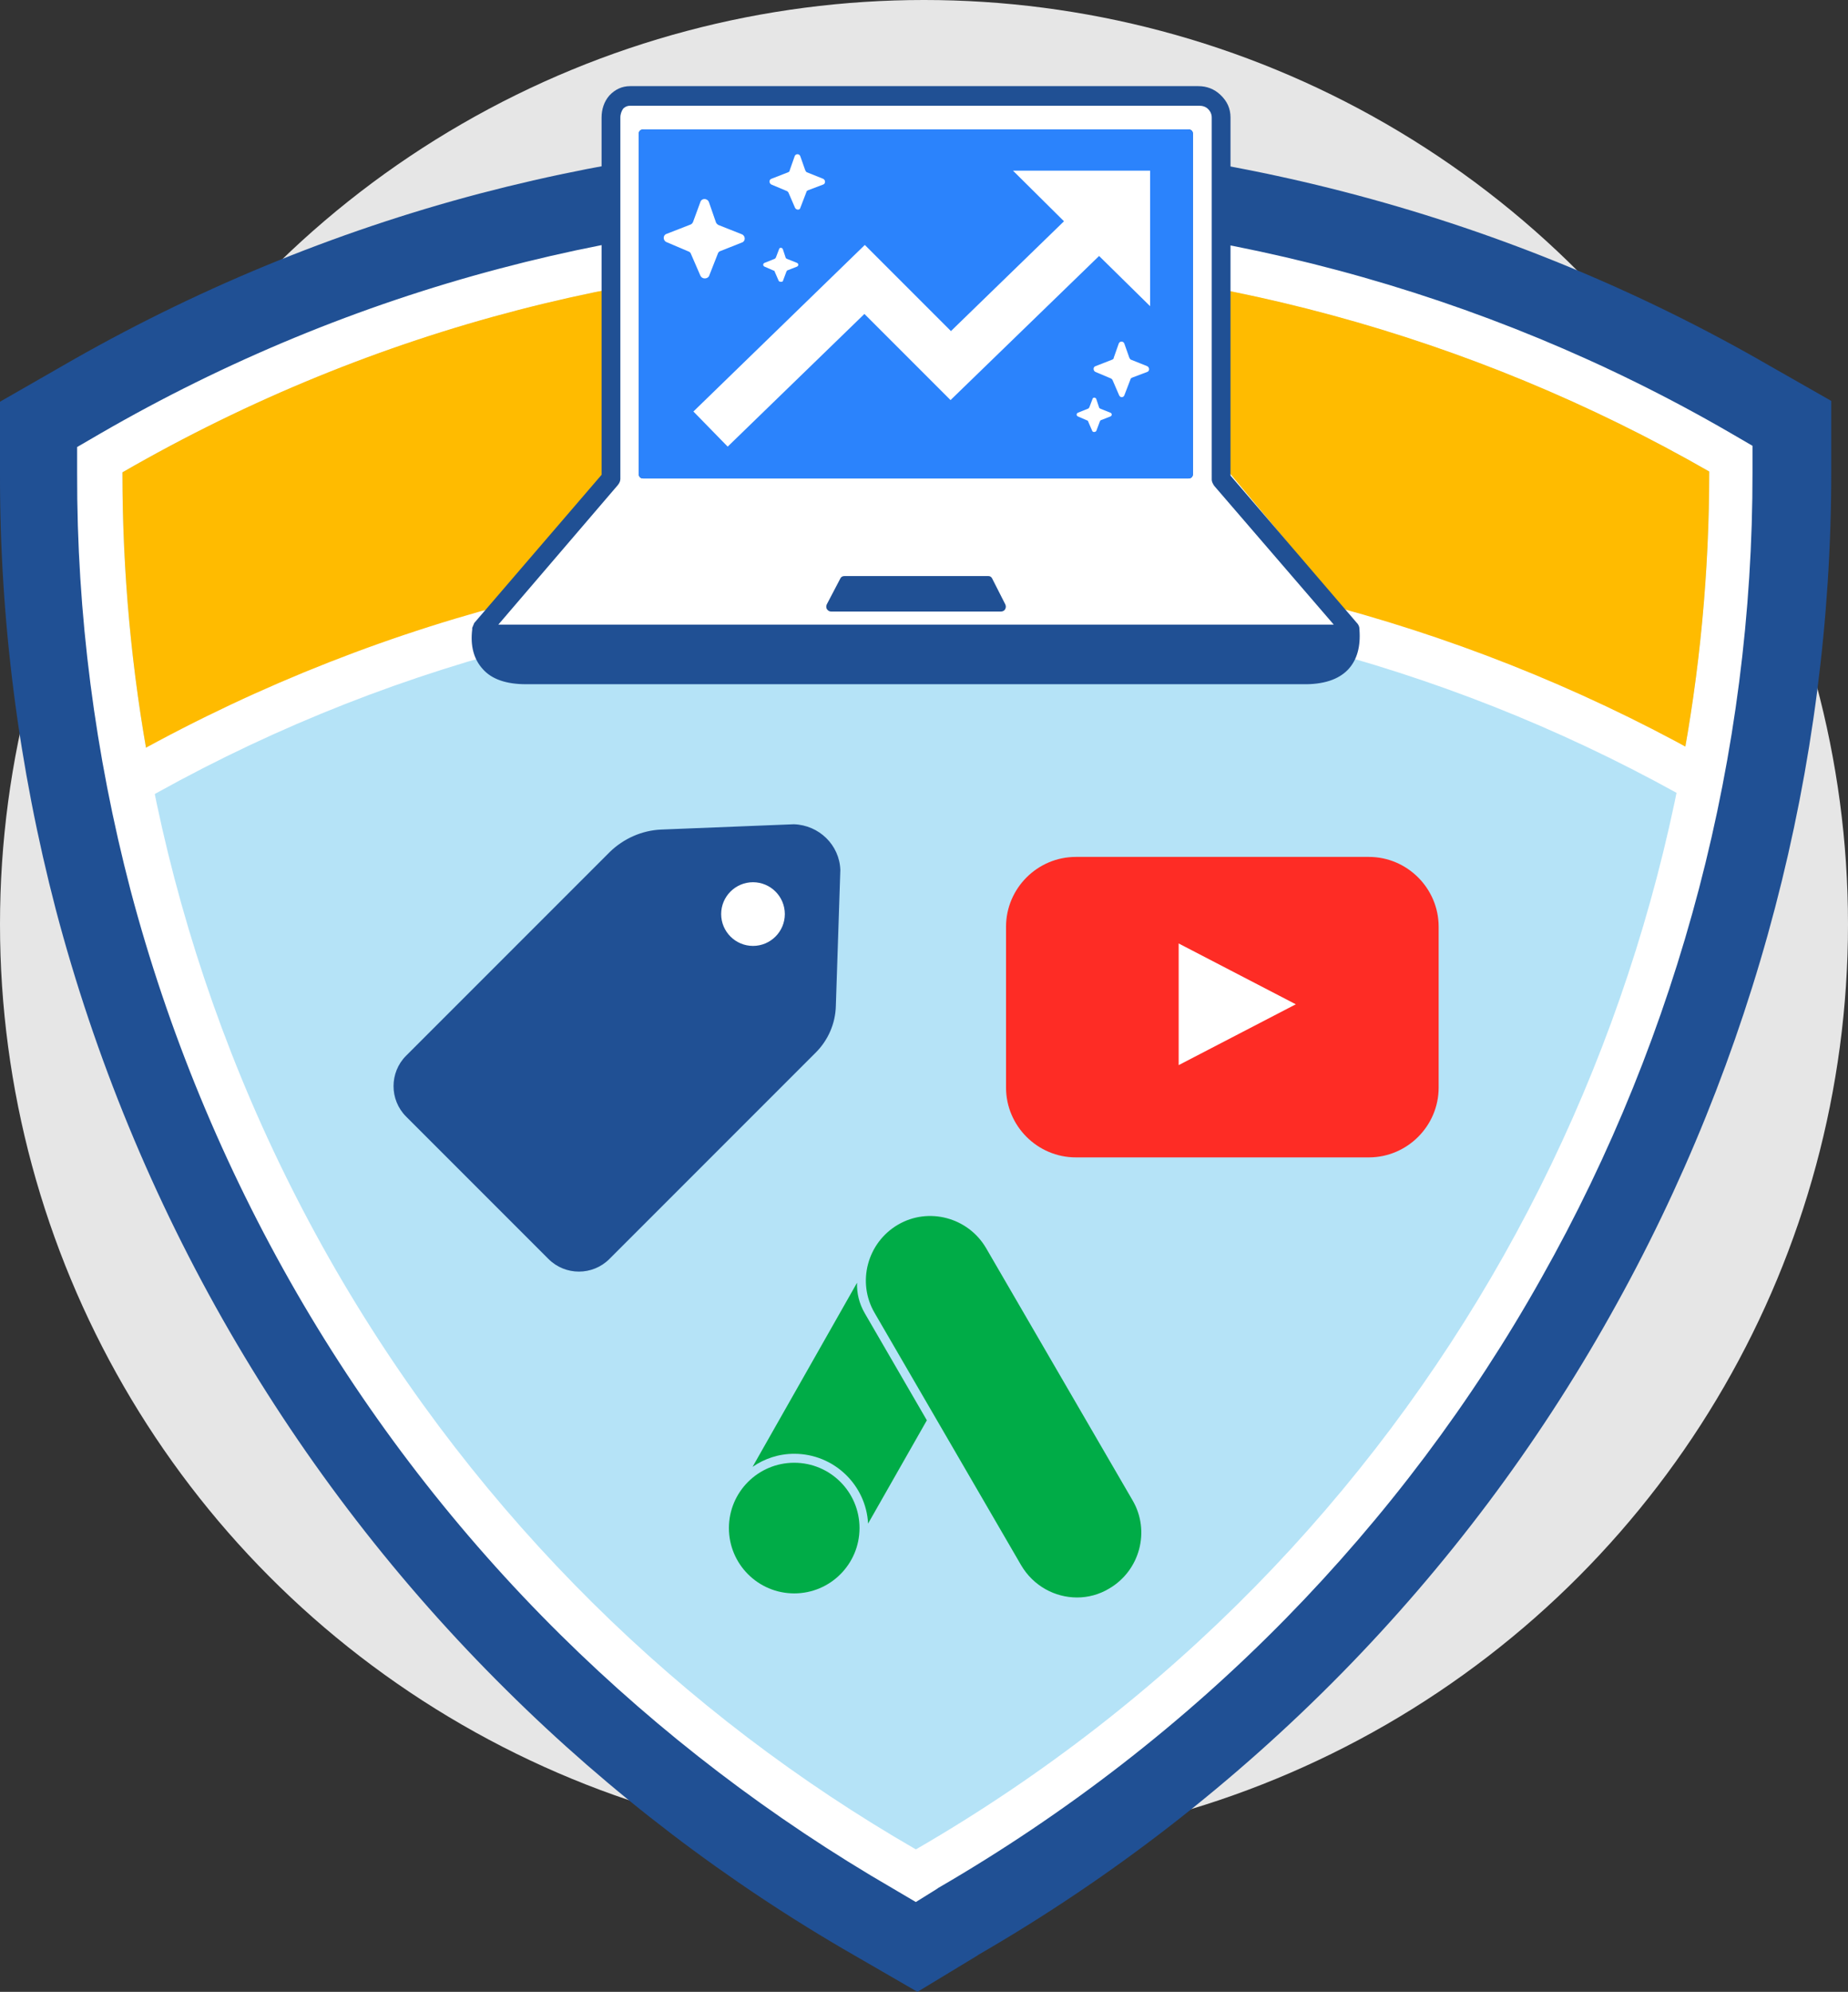 <svg xmlns="http://www.w3.org/2000/svg" xmlns:xlink="http://www.w3.org/1999/xlink" id="Layer_1" x="0px" y="0px" viewBox="0 0 452.8 487.9" style="enable-background:new 0 0 452.8 487.9;" xml:space="preserve"><rect x="0" y="0" width="452.8" height="487.9" fill="#333333" stroke="none"/><style type="text/css">	.sgacolor0{fill:#E6E6E6;}	.sgacolor1{fill:#205094;}	.sgacolor2{fill:#B5E3F7;}	.sgacolor3{fill:#FFFFFF;}	.sgacolor4{fill:#FFBB00;}	.sgacolor5{fill-rule:evenodd;clip-rule:evenodd;fill:#FFFFFF;}	.sgacolor6{fill-rule:evenodd;clip-rule:evenodd;fill:#205094;}	.sgacolor7{fill:#00AC47;}	.sgacolor8{fill:#FE2C25;}	.sgacolor9{fill-rule:evenodd;clip-rule:evenodd;fill:#2B83FC;}</style><g>	<g>		<circle class="sgacolor0" cx="226.4" cy="226.4" r="226.4"></circle>	</g>	<g>		<g>			<path class="sgacolor1" d="M217,466c-61.1-35.3-112.2-86.2-147.6-147.4C33.7,257,14.9,186.8,15,115.7l0-8.6l7.5-4.3     c61.4-35.4,131.1-54.2,201.6-54.2c70.8,0,140.7,18.7,202.2,53.9l7.5,4.3l0,8.7c0,69.7-18.1,138.7-52.3,199.4     c-35.3,62.6-86.9,114.8-149.4,151c-0.1,0-0.1,0.1-0.2,0.1l-7.3,4.4L217,466z"></path>		</g>		<g>			<path class="sgacolor1" d="M224.1,63.6c68.2,0,135.5,18,194.7,51.9c0,134.4-69.5,265.2-194.2,337.4c-0.1,0-0.1,0.1-0.2,0.1     c-57.1-32.9-106.7-80.8-142.1-141.9C46.7,249.5,29.9,182.2,30,115.7C91.3,80.4,158.1,63.6,224.1,63.6 M224.1,33.6     c-36,0-71.8,4.7-106.5,13.8C81.9,56.8,47.3,71.1,15,89.8L0,98.4l0,17.3c-0.1,36.2,4.6,72.3,13.7,107.2     c9.5,36,23.8,70.8,42.6,103.3c18.7,32.3,41.5,61.8,67.8,87.8c25.4,25.2,54.1,47.1,85.3,65l15.4,8.9l14.7-8.9l0,0l0.1-0.1     c32.9-19,62.9-42.3,89.3-69.2c25.6-26.1,47.7-55.5,65.6-87.4c35.5-63,54.2-134.5,54.2-206.7l0-17.4l-15.1-8.6     C370.1,52.9,297.6,33.6,224.1,33.6L224.1,33.6z"></path>		</g>	</g>	<g>		<g>			<path class="sgacolor2" d="M221.7,457.8C162,423.3,112.2,373.6,77.6,313.8c-34.8-60.2-53.2-128.7-53.1-198.1l0-3.2l2.7-1.6     c60-34.6,128-52.9,196.9-52.9c69.2,0,137.4,18.2,197.4,52.7l2.8,1.6l0,3.2c0,68.1-17.6,135.4-51,194.7     c-34.4,61.1-84.9,112.1-145.9,147.4c-0.1,0-0.2,0.1-0.2,0.1l-2.7,1.6L221.7,457.8z"></path>		</g>		<g>			<path class="sgacolor3" d="M224.1,63.6c68.2,0,135.5,18,194.7,51.9c0,134.4-69.5,265.2-194.2,337.4c-0.1,0-0.1,0.1-0.2,0.1     c-57.1-32.9-106.7-80.8-142.1-141.9C46.7,249.5,29.9,182.2,30,115.7C91.3,80.4,158.1,63.6,224.1,63.6 M224.1,52.6     c-34.3,0-68.5,4.4-101.7,13.2c-34.1,9-67.1,22.6-98,40.5l-5.5,3.2l0,6.3c-0.1,34.6,4.4,69,13.1,102.3     c9.1,34.4,22.8,67.6,40.7,98.6c17.8,30.8,39.6,59,64.7,83.8c24.3,24,51.7,44.9,81.4,62.1l5.6,3.3l5.3-3.3c0,0,0.1-0.1,0.1-0.1     l0,0l0,0c31.4-18.2,60.1-40.4,85.3-66.1c24.4-24.9,45.5-52.9,62.6-83.4c33.9-60.1,51.8-128.4,51.7-197.4l0-6.4l-5.5-3.2     C363.5,71,294.3,52.6,224.1,52.6L224.1,52.6z"></path>		</g>	</g>	<g>		<path class="sgacolor4" d="M411.9,188.6c4.6-24,6.9-48.5,6.9-73.1C302.4,48.7,154.6,43.8,30,115.7c0,24.3,2.2,48.8,6.8,73.1    C157.5,122.3,298.8,126.6,411.9,188.6z"></path>	</g>	<g>		<path class="sgacolor3" d="M32.8,197.4l-5.5-9.5c61-35.2,130.2-53.5,200.3-52.9c68,0.6,135.1,18.8,194,52.7l-5.5,9.5    c-57.3-32.9-122.6-50.6-188.7-51.2C159.3,145.4,92,163.2,32.8,197.4z"></path>	</g>	<g>		<g>			<g>				<path class="sgacolor5" d="M293.4,141.1H153.8c-2.5,0-4.6-2.1-4.6-4.6V27.9c0-2.5,2.1-4.6,4.6-4.6h139.6c2.5,0,4.6,2.1,4.6,4.6v108.5      C298,139,295.9,141.1,293.4,141.1z"></path>			</g>		</g>		<g>			<g>				<polygon class="sgacolor5" points="115.6,154.2 157.1,110.6 296.9,110.6 333.3,154.3 124.8,160.1     "></polygon>			</g>		</g>		<g>			<g>				<g>					<path class="sgacolor6" d="M154.4,21.1h139.2c2.1,0,3.9,0.7,5.4,2.1c1.7,1.6,2.5,3.4,2.5,5.6v87.7l30.8,35.9c0.6,0.6,0.8,1.1,0.8,1.8       v0.1c0.3,4.1-0.6,7.3-2.7,9.6c-2.4,2.6-6.2,3.8-11.3,3.7H128.9c-4.8,0-8.4-1.2-10.6-3.7c-2.2-2.4-3.1-5.7-2.6-9.7v-0.4l0.5-1.2       l31.2-36.3V28.8c0-2,0.6-3.9,1.9-5.4C150.7,21.9,152.4,21.1,154.4,21.1z M152,28.8v88.5c0,0.5-0.2,1-0.6,1.5L122.1,153h204.7       l-29.3-34c-0.4-0.6-0.6-1.1-0.6-1.5V28.8c0-0.8-0.3-1.5-0.9-2.1c-0.6-0.6-1.4-0.8-2.2-0.8H154.4c-0.6,0-1.2,0.2-1.7,0.7       C152.3,27.2,152,27.9,152,28.8z M157.7,31.7h133.4c0.8,0,1.2,0.4,1.2,1.2V116c0,0.8-0.4,1.2-1.2,1.2H157.7       c-0.8,0-1.2-0.4-1.2-1.2V32.9C156.5,32.1,156.9,31.7,157.7,31.7z M243.1,141.7l3.2,6.3c0.2,0.4,0.2,0.8,0,1.2       c-0.2,0.4-0.6,0.6-1.1,0.6h-41.5c-0.5,0-0.8-0.2-1.1-0.6c-0.2-0.4-0.2-0.8,0-1.2l3.3-6.3c0.2-0.4,0.5-0.6,1.1-0.6h35.1       C242.6,141.1,242.9,141.3,243.1,141.7z"></path>				</g>			</g>		</g>	</g>	<g>		<g>			<g>				<circle class="sgacolor7" cx="194.6" cy="374.3" r="16"></circle>			</g>		</g>		<g>			<g>				<path class="sgacolor7" d="M236.7,307.4l6,10.4c0.6-6.1-2.3-12.2-7.9-15.4c-2.7-1.5-5.6-2.2-8.5-2C230.5,301,234.4,303.4,236.7,307.4z      "></path>			</g>			<g>				<path class="sgacolor7" d="M211.9,321.7c-1.4-2.4-2-5-1.9-7.5l-25.6,45.1c2.9-2,6.4-3.2,10.2-3.2c9.7,0,17.6,7.6,18.1,17.1l14.4-25.3      L211.9,321.7z"></path>			</g>		</g>		<g>			<g>				<path class="sgacolor7" d="M263.9,391.3c-5.4,0-10.7-2.8-13.7-7.9l-35.9-61.8c-4.4-7.5-1.8-17.2,5.7-21.6c7.5-4.4,17.2-1.8,21.6,5.7      l35.9,61.8c4.4,7.5,1.8,17.2-5.7,21.6C269.3,390.6,266.6,391.3,263.9,391.3z"></path>			</g>		</g>	</g>	<g>		<path class="sgacolor3" d="M331.9,271.1h-62.3c-6.6,0-12-5.4-12-12v-26.2c0-6.6,5.4-12,12-12h62.3c6.6,0,12,5.4,12,12v26.2    C343.9,265.7,338.5,271.1,331.9,271.1z"></path>	</g>	<g>		<path class="sgacolor3" d="M187.7,256.2h-19.1c-6.6,0-12-5.4-12-12V218c0-6.6,5.4-12,12-12h19.1c6.6,0,12,5.4,12,12v26.2    C199.7,250.8,194.3,256.2,187.7,256.2z"></path>	</g>	<g>		<path class="sgacolor8" d="M335.4,209.9h-71.8c-9.4,0-17.1,7.7-17.1,17.1v39.4c0,9.4,7.7,17.1,17.1,17.1h71.8c9.4,0,17.1-7.7,17.1-17.1    V227C352.5,217.6,344.8,209.9,335.4,209.9z M288.8,260.9v-29.8l28.7,14.9L288.8,260.9z"></path>	</g>	<g>		<g>			<path class="sgacolor1" d="M194.5,201.9l-32.5,1.3c-4.7,0.2-9.2,2.2-12.6,5.5l-49.9,49.9c-4.1,4.1-4.1,10.8,0,14.9l34.9,34.9     c4.1,4.1,10.8,4.1,14.9,0l50.6-50.6c3-3,4.8-7.1,4.9-11.4l1.1-33.3C205.7,207,200.7,202.1,194.5,201.9z M184.5,231.7     c-4.3,0-7.8-3.5-7.8-7.8c0-4.3,3.5-7.8,7.8-7.8c4.3,0,7.8,3.5,7.8,7.8C192.3,228.2,188.8,231.7,184.5,231.7z"></path>		</g>	</g>	<g>		<path class="sgacolor9" d="M157.7,31.7h133.4c0.8,0,1.2,0.4,1.2,1.2V116c0,0.8-0.4,1.2-1.2,1.2H157.7c-0.8,0-1.2-0.4-1.2-1.2V32.9    C156.5,32.1,156.9,31.7,157.7,31.7z"></path>	</g>	<g>		<g>			<polygon class="sgacolor3" points="281.8,41.8 248.2,41.8 260.7,54.2 233,81.1 211.9,60 169.9,100.8 178.3,109.4 211.8,76.9 232.9,98      269.3,62.7 281.8,75    "></polygon>		</g>		<g>			<g>				<path class="sgacolor3" d="M171.6,67.5l-2.3-5.3c-0.1-0.3-0.3-0.5-0.6-0.6l-5.4-2.3c-0.9-0.4-0.9-1.7,0-2l5.9-2.3      c0.3-0.1,0.5-0.4,0.6-0.6l1.8-4.9c0.3-1,1.7-1,2.1,0l1.7,4.9c0.1,0.3,0.3,0.5,0.6,0.7l5.8,2.3c0.9,0.4,0.9,1.7,0,2l-5.3,2.1      c-0.3,0.1-0.5,0.3-0.6,0.6l-2.2,5.6C173.2,68.4,172,68.4,171.6,67.5z"></path>			</g>		</g>		<g>			<g>				<path class="sgacolor3" d="M194.8,50.9l-1.6-3.7c-0.1-0.2-0.2-0.3-0.4-0.4l-3.8-1.6c-0.6-0.3-0.6-1.2,0-1.4l4.1-1.6      c0.2-0.1,0.4-0.2,0.4-0.5l1.2-3.4c0.2-0.7,1.2-0.7,1.4,0l1.2,3.4c0.1,0.2,0.2,0.4,0.4,0.5l4,1.6c0.6,0.3,0.6,1.2,0,1.4l-3.7,1.4      c-0.2,0.1-0.4,0.2-0.4,0.4l-1.5,3.9C196,51.5,195.1,51.5,194.8,50.9z"></path>			</g>		</g>		<g>			<g>				<path class="sgacolor3" d="M190.8,68.8l-1-2.3c0-0.1-0.1-0.2-0.2-0.2l-2.3-1c-0.4-0.2-0.4-0.7,0-0.9l2.5-1c0.1,0,0.2-0.2,0.3-0.3      l0.8-2.1c0.1-0.4,0.7-0.4,0.9,0l0.7,2.1c0,0.1,0.1,0.2,0.3,0.3l2.5,1c0.4,0.2,0.4,0.7,0,0.9l-2.3,0.9c-0.1,0-0.2,0.1-0.3,0.3      l-0.9,2.4C191.6,69.1,191,69.1,190.8,68.8z"></path>			</g>		</g>		<g>			<g>				<path class="sgacolor3" d="M274.2,96.8l-1.6-3.7c-0.1-0.2-0.2-0.3-0.4-0.4l-3.8-1.6c-0.6-0.3-0.6-1.2,0-1.4l4.1-1.6      c0.2-0.1,0.4-0.2,0.4-0.5l1.2-3.4c0.2-0.7,1.2-0.7,1.4,0l1.2,3.4c0.1,0.2,0.2,0.4,0.4,0.5l4,1.6c0.6,0.3,0.6,1.2,0,1.4l-3.7,1.4      c-0.2,0.1-0.4,0.2-0.4,0.4l-1.5,3.9C275.3,97.4,274.5,97.5,274.2,96.8z"></path>			</g>		</g>		<g>			<g>				<path class="sgacolor3" d="M267.6,105.5l-1-2.3c0-0.1-0.1-0.2-0.2-0.2l-2.3-1c-0.4-0.2-0.4-0.7,0-0.9l2.5-1c0.1,0,0.2-0.2,0.3-0.3      l0.8-2.1c0.1-0.4,0.7-0.4,0.9,0l0.7,2.1c0,0.1,0.1,0.2,0.3,0.3l2.5,1c0.4,0.2,0.4,0.7,0,0.9l-2.3,0.9c-0.1,0-0.2,0.1-0.3,0.3      l-0.9,2.4C268.3,105.9,267.7,105.9,267.6,105.5z"></path>			</g>		</g>	</g></g></svg>